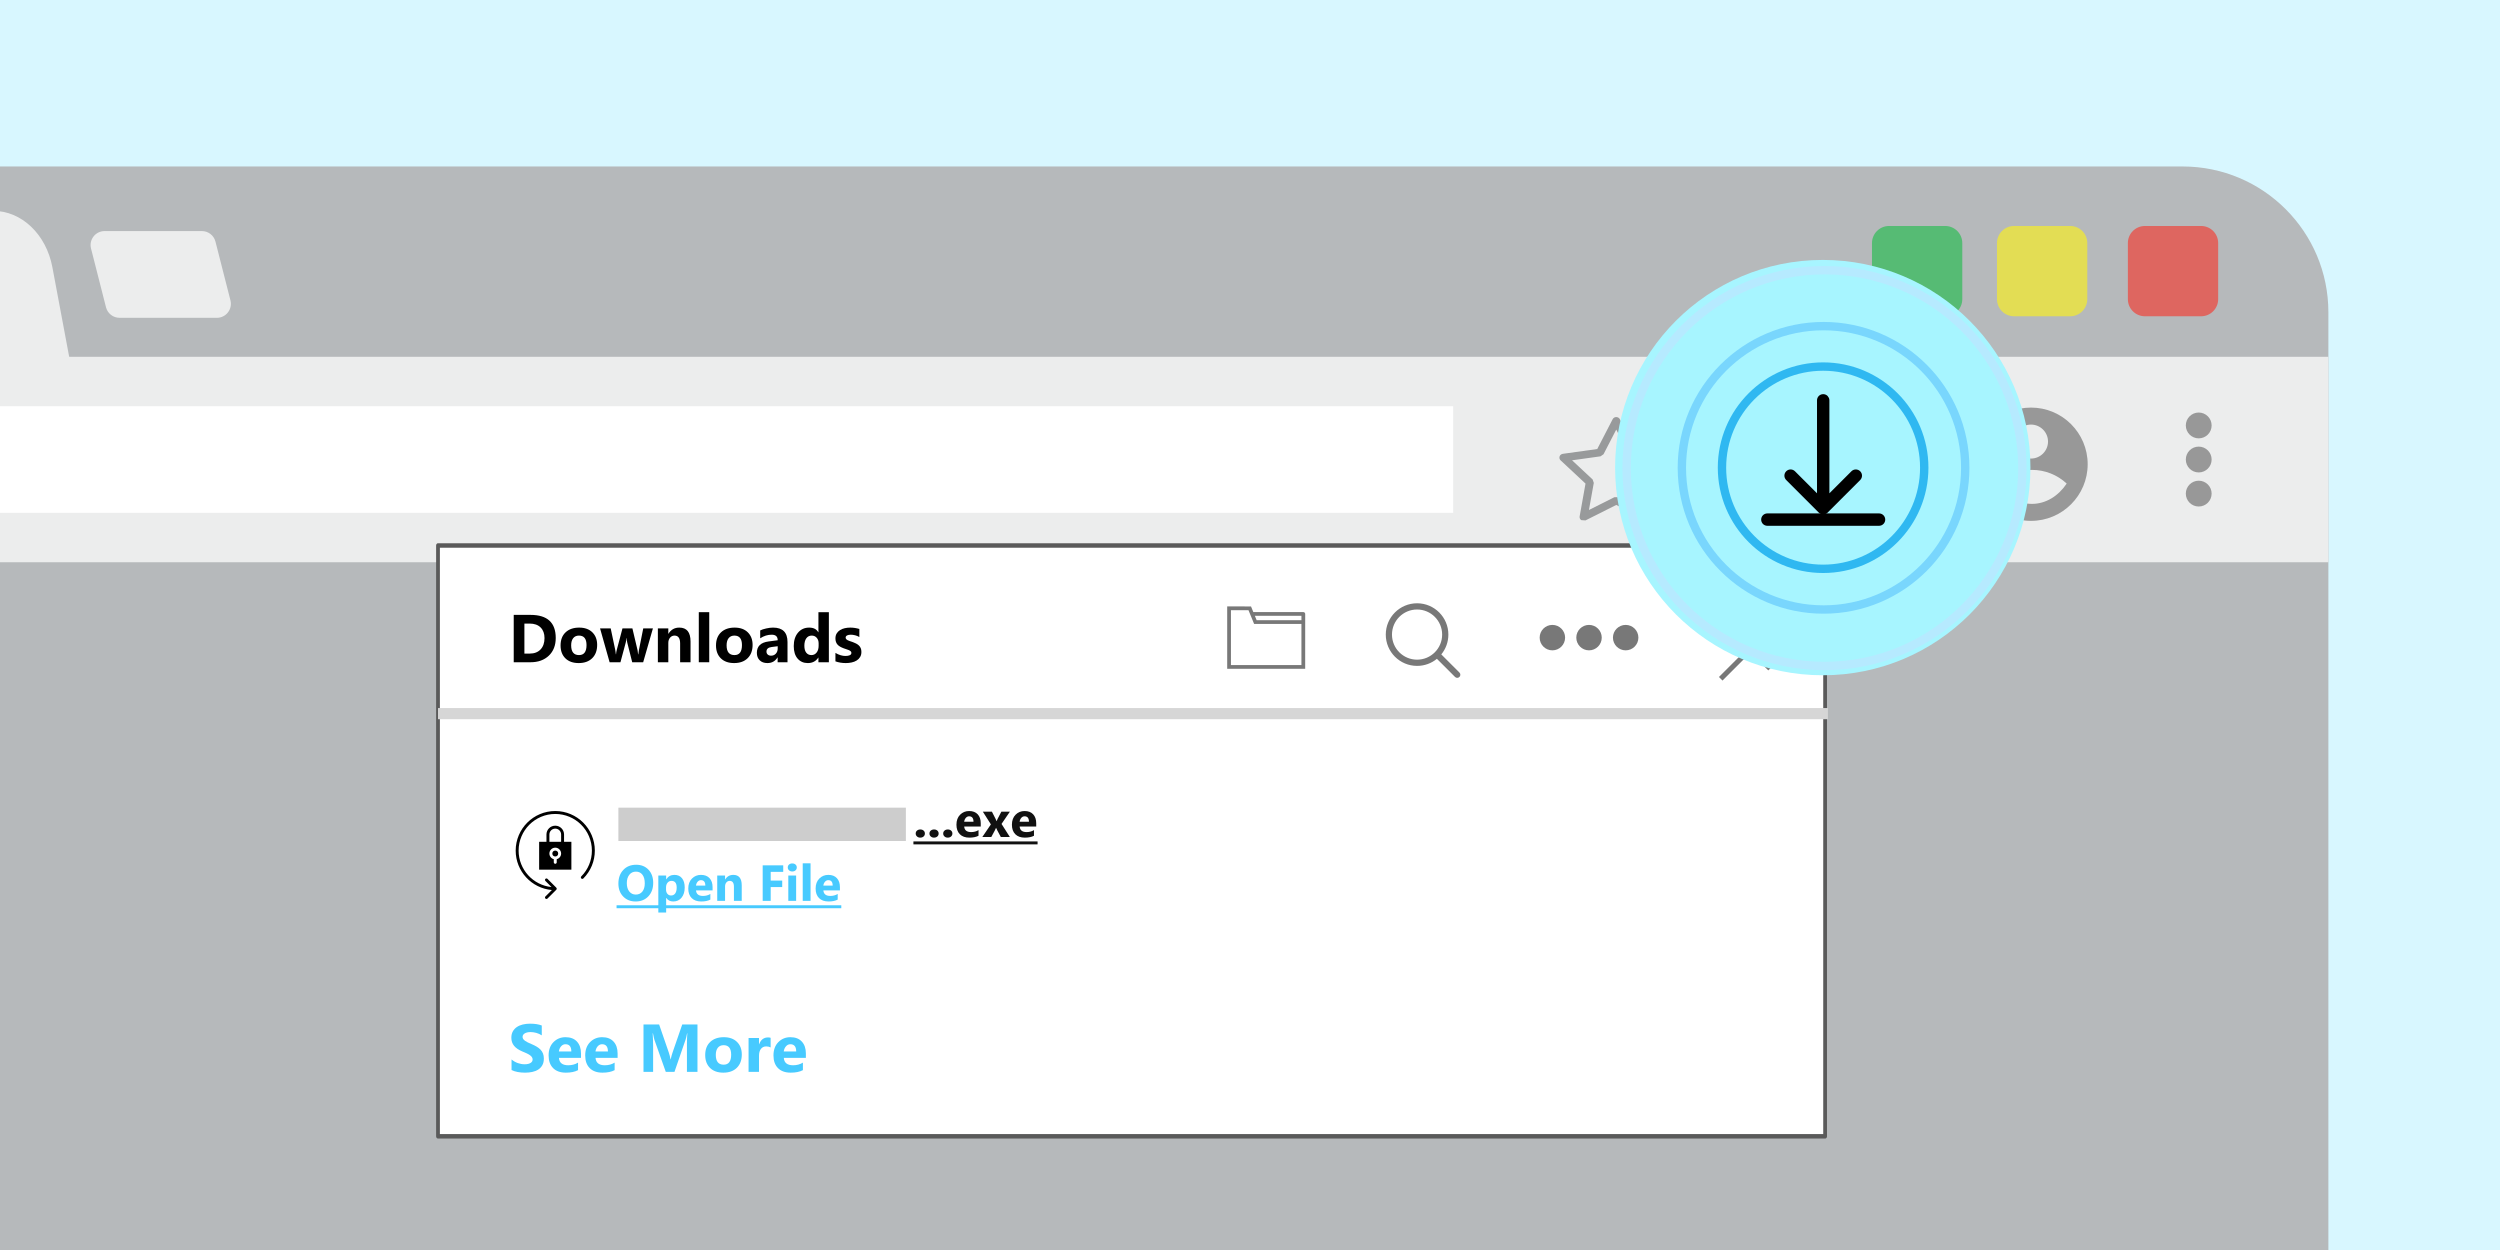 <?xml version="1.0" encoding="UTF-8" standalone="no"?>
<!DOCTYPE svg PUBLIC "-//W3C//DTD SVG 1.1//EN" "http://www.w3.org/Graphics/SVG/1.1/DTD/svg11.dtd">
<svg width="100%" height="100%" viewBox="0 0 600 300" version="1.1" xmlns="http://www.w3.org/2000/svg" xmlns:xlink="http://www.w3.org/1999/xlink" xml:space="preserve" xmlns:serif="http://www.serif.com/" style="fill-rule:evenodd;clip-rule:evenodd;stroke-linecap:round;stroke-linejoin:round;stroke-miterlimit:1.5;">
    <g transform="matrix(1,0,0,1,-19,7.688)">
        <rect x="0" y="-49" width="638" height="382.624" style="fill:rgb(216,247,255);"/>
    </g>
    <g transform="matrix(2.075,0,0,2.075,-330.573,-181.144)">
        <path d="M411.753,389.504L88.961,389.504C79.646,389.504 72.095,381.953 72.095,372.638L72.095,123.419C72.095,114.105 79.646,106.553 88.961,106.553L411.753,106.553C421.068,106.553 428.619,114.104 428.619,123.419L428.619,372.638C428.619,381.953 421.068,389.504 411.753,389.504Z" style="fill:rgb(182,185,187);fill-rule:nonzero;"/>
        <path d="M165.954,131.12L94.691,131.12C93.735,131.12 93.015,130.251 93.191,129.312L95.275,118.202C95.989,114.395 98.838,111.686 102.128,111.686L158.517,111.686C161.807,111.686 164.656,114.395 165.37,118.202L167.454,129.312C167.63,130.251 166.91,131.12 165.954,131.12Z" style="fill:rgb(236,237,237);fill-rule:nonzero;"/>
        <path d="M184.398,124.058L173.142,124.058C172.402,124.058 171.756,123.557 171.573,122.84L169.841,116.043C169.58,115.02 170.353,114.025 171.409,114.025L182.665,114.025C183.405,114.025 184.05,114.526 184.233,115.243L185.966,122.04C186.227,123.063 185.454,124.058 184.398,124.058Z" style="fill:rgb(236,237,237);fill-rule:nonzero;"/>
        <path d="M384.298,123.88L377.809,123.88C376.716,123.88 375.831,122.995 375.831,121.902L375.831,115.413C375.831,114.321 376.716,113.435 377.809,113.435L384.298,113.435C385.39,113.435 386.276,114.321 386.276,115.413L386.276,121.902C386.276,122.995 385.39,123.88 384.298,123.88Z" style="fill:rgb(86,187,116);fill-rule:nonzero;"/>
        <path d="M398.755,123.88L392.266,123.88C391.174,123.88 390.288,122.995 390.288,121.902L390.288,115.413C390.288,114.321 391.174,113.435 392.266,113.435L398.755,113.435C399.848,113.435 400.733,114.321 400.733,115.413L400.733,121.902C400.733,122.995 399.848,123.88 398.755,123.88Z" style="fill:rgb(227,221,84);fill-rule:nonzero;"/>
        <path d="M413.894,123.88L407.405,123.88C406.313,123.88 405.427,122.995 405.427,121.902L405.427,115.413C405.427,114.321 406.313,113.435 407.405,113.435L413.894,113.435C414.987,113.435 415.872,114.321 415.872,115.413L415.872,121.902C415.872,122.995 414.987,123.88 413.894,123.88Z" style="fill:rgb(222,102,96);fill-rule:nonzero;"/>
        <rect x="72.068" y="128.567" width="356.551" height="23.763" style="fill:rgb(236,237,237);"/>
        <g transform="matrix(0.735,0,0,1,33.726,0)">
            <rect x="127.111" y="134.281" width="272.432" height="12.335" style="fill:white;"/>
        </g>
        <g transform="matrix(1.801,0,0,1.723,-363.542,-100.453)">
            <path d="M394.111,137.222L393.88,137.336L394.928,139.46L395.122,139.601L396.949,139.867L395.627,141.156L395.553,141.384L395.865,143.203L394.231,142.344L393.991,142.344L392.357,143.203L392.669,141.384L392.595,141.156L391.273,139.867L393.1,139.601L393.294,139.46L394.342,137.336L394.111,137.222L393.88,137.336L394.111,137.222L393.88,137.108L392.891,139.11L390.681,139.432C390.584,139.446 390.503,139.514 390.473,139.607C390.443,139.7 390.468,139.803 390.538,139.871L392.137,141.43L391.76,143.631C391.743,143.728 391.783,143.826 391.863,143.883L392.134,143.903L394.111,142.864L396.087,143.903L396.359,143.883C396.438,143.826 396.478,143.728 396.462,143.631L396.084,141.43L397.683,139.871C397.753,139.803 397.779,139.7 397.748,139.607C397.718,139.514 397.637,139.446 397.54,139.432L395.33,139.11L394.342,137.108C394.299,137.02 394.209,136.964 394.111,136.964C394.013,136.964 393.923,137.02 393.88,137.108L394.111,137.222Z" style="fill:rgb(152,154,155);fill-rule:nonzero;"/>
        </g>
        <path d="M415.115,136.507C415.115,137.331 414.447,138 413.622,138C412.797,138 412.129,137.331 412.129,136.507C412.129,135.682 412.797,135.013 413.622,135.013C414.447,135.013 415.115,135.682 415.115,136.507Z" style="fill:rgb(152,152,152);fill-rule:nonzero;"/>
        <path d="M415.115,140.449C415.115,141.273 414.447,141.942 413.622,141.942C412.797,141.942 412.129,141.273 412.129,140.449C412.129,139.624 412.797,138.955 413.622,138.955C414.447,138.955 415.115,139.624 415.115,140.449Z" style="fill:rgb(152,152,152);fill-rule:nonzero;"/>
        <path d="M415.115,144.39C415.115,145.215 414.447,145.883 413.622,145.883C412.797,145.883 412.129,145.215 412.129,144.39C412.129,143.566 412.797,142.897 413.622,142.897C414.447,142.897 415.115,143.566 415.115,144.39Z" style="fill:rgb(152,152,152);fill-rule:nonzero;"/>
        <g transform="matrix(0.652,0,0,0.652,45.669,52.48)">
            <g transform="matrix(1,0,0,1.191,-12.472,-65.401)">
                <rect x="264.472" y="181" width="246.068" height="88" style="fill:white;stroke:rgb(90,90,90);stroke-width:0.67px;"/>
            </g>
            <g transform="matrix(1,0,0,1,264.472,170.883)">
                <g>
                    <path d="M0.961,0L0.961,-8.402L3.938,-8.402C6.922,-8.402 8.414,-7.037 8.414,-4.307C8.414,-2.998 8.007,-1.953 7.192,-1.172C6.378,-0.391 5.293,0 3.938,0L0.961,0ZM2.854,-6.861L2.854,-1.535L3.791,-1.535C4.611,-1.535 5.255,-1.781 5.722,-2.273C6.188,-2.766 6.422,-3.436 6.422,-4.283C6.422,-5.084 6.19,-5.714 5.728,-6.173C5.265,-6.632 4.615,-6.861 3.779,-6.861L2.854,-6.861Z" style="fill-rule:nonzero;"/>
                    <path d="M12.486,0.146C11.486,0.146 10.7,-0.134 10.128,-0.694C9.556,-1.255 9.27,-2.016 9.27,-2.977C9.27,-3.969 9.566,-4.745 10.16,-5.306C10.754,-5.866 11.557,-6.146 12.568,-6.146C13.564,-6.146 14.346,-5.866 14.912,-5.306C15.479,-4.745 15.762,-4.004 15.762,-3.082C15.762,-2.086 15.47,-1.299 14.886,-0.721C14.302,-0.143 13.502,0.146 12.486,0.146ZM12.533,-4.729C12.096,-4.729 11.756,-4.578 11.514,-4.277C11.271,-3.977 11.15,-3.551 11.15,-3C11.15,-1.848 11.615,-1.271 12.545,-1.271C13.432,-1.271 13.875,-1.863 13.875,-3.047C13.875,-4.168 13.428,-4.729 12.533,-4.729Z" style="fill-rule:nonzero;"/>
                    <path d="M25.652,-6L23.924,0L21.979,0L21.094,-3.516C21.035,-3.75 21.002,-4.006 20.994,-4.283L20.959,-4.283C20.932,-3.979 20.893,-3.73 20.842,-3.539L19.893,0L17.971,0L16.277,-6L18.164,-6L18.99,-2.086C19.029,-1.902 19.059,-1.68 19.078,-1.418L19.113,-1.418C19.133,-1.691 19.168,-1.922 19.219,-2.109L20.25,-6L22.014,-6L22.939,-2.086C22.963,-1.988 22.99,-1.762 23.021,-1.406L23.063,-1.406C23.082,-1.633 23.113,-1.859 23.156,-2.086L23.936,-6L25.652,-6Z" style="fill-rule:nonzero;"/>
                    <path d="M32.326,0L30.48,0L30.48,-3.334C30.48,-4.264 30.148,-4.729 29.484,-4.729C29.164,-4.729 28.9,-4.605 28.693,-4.359C28.486,-4.113 28.383,-3.801 28.383,-3.422L28.383,0L26.531,0L26.531,-6L28.383,-6L28.383,-5.051L28.406,-5.051C28.848,-5.781 29.49,-6.146 30.334,-6.146C31.662,-6.146 32.326,-5.322 32.326,-3.674L32.326,0Z" style="fill-rule:nonzero;"/>
                    <rect x="33.791" y="-8.883" width="1.852" height="8.883"/>
                    <path d="M40.061,0.146C39.061,0.146 38.274,-0.134 37.702,-0.694C37.13,-1.255 36.844,-2.016 36.844,-2.977C36.844,-3.969 37.141,-4.745 37.734,-5.306C38.328,-5.866 39.131,-6.146 40.143,-6.146C41.139,-6.146 41.92,-5.866 42.486,-5.306C43.053,-4.745 43.336,-4.004 43.336,-3.082C43.336,-2.086 43.044,-1.299 42.46,-0.721C41.876,-0.143 41.076,0.146 40.061,0.146ZM40.107,-4.729C39.67,-4.729 39.33,-4.578 39.088,-4.277C38.846,-3.977 38.725,-3.551 38.725,-3C38.725,-1.848 39.189,-1.271 40.119,-1.271C41.006,-1.271 41.449,-1.863 41.449,-3.047C41.449,-4.168 41.002,-4.729 40.107,-4.729Z" style="fill-rule:nonzero;"/>
                    <path d="M49.529,0L47.777,0L47.777,-0.861L47.754,-0.861C47.352,-0.189 46.756,0.146 45.967,0.146C45.385,0.146 44.927,-0.019 44.593,-0.349C44.259,-0.679 44.092,-1.119 44.092,-1.67C44.092,-2.834 44.781,-3.506 46.16,-3.686L47.789,-3.902C47.789,-4.559 47.434,-4.887 46.723,-4.887C46.008,-4.887 45.328,-4.674 44.684,-4.248L44.684,-5.643C44.941,-5.775 45.294,-5.893 45.741,-5.994C46.188,-6.096 46.596,-6.146 46.963,-6.146C48.674,-6.146 49.529,-5.293 49.529,-3.586L49.529,0ZM47.789,-2.438L47.789,-2.842L46.699,-2.701C46.098,-2.623 45.797,-2.352 45.797,-1.887C45.797,-1.676 45.87,-1.503 46.017,-1.368C46.163,-1.233 46.361,-1.166 46.611,-1.166C46.959,-1.166 47.242,-1.286 47.461,-1.526C47.68,-1.767 47.789,-2.07 47.789,-2.438Z" style="fill-rule:nonzero;"/>
                    <path d="M56.865,0L55.014,0L55.014,-0.826L54.99,-0.826C54.568,-0.178 53.949,0.146 53.133,0.146C52.383,0.146 51.779,-0.118 51.322,-0.647C50.865,-1.177 50.637,-1.916 50.637,-2.865C50.637,-3.857 50.889,-4.652 51.393,-5.25C51.896,-5.848 52.557,-6.146 53.373,-6.146C54.146,-6.146 54.686,-5.869 54.99,-5.314L55.014,-5.314L55.014,-8.883L56.865,-8.883L56.865,0ZM55.049,-2.918L55.049,-3.369C55.049,-3.76 54.936,-4.084 54.709,-4.342C54.482,-4.6 54.188,-4.729 53.824,-4.729C53.414,-4.729 53.094,-4.567 52.863,-4.245C52.633,-3.923 52.518,-3.48 52.518,-2.918C52.518,-2.391 52.629,-1.984 52.852,-1.699C53.074,-1.414 53.383,-1.271 53.777,-1.271C54.152,-1.271 54.458,-1.422 54.694,-1.723C54.931,-2.023 55.049,-2.422 55.049,-2.918Z" style="fill-rule:nonzero;"/>
                    <path d="M58.031,-0.158L58.031,-1.658C58.336,-1.475 58.64,-1.338 58.942,-1.248C59.245,-1.158 59.531,-1.113 59.801,-1.113C60.129,-1.113 60.388,-1.158 60.577,-1.248C60.767,-1.338 60.861,-1.475 60.861,-1.658C60.861,-1.775 60.818,-1.873 60.732,-1.951C60.646,-2.029 60.536,-2.098 60.401,-2.156C60.267,-2.215 60.119,-2.268 59.959,-2.314C59.799,-2.361 59.645,-2.414 59.496,-2.473C59.258,-2.563 59.048,-2.659 58.866,-2.763C58.685,-2.866 58.532,-2.986 58.409,-3.123C58.286,-3.26 58.192,-3.418 58.128,-3.598C58.063,-3.777 58.031,-3.99 58.031,-4.236C58.031,-4.572 58.104,-4.861 58.251,-5.104C58.397,-5.346 58.593,-5.544 58.837,-5.698C59.081,-5.853 59.36,-5.966 59.675,-6.038C59.989,-6.11 60.316,-6.146 60.656,-6.146C60.922,-6.146 61.191,-6.126 61.465,-6.085C61.738,-6.044 62.008,-5.984 62.273,-5.906L62.273,-4.477C62.039,-4.613 61.788,-4.716 61.521,-4.784C61.253,-4.853 60.99,-4.887 60.732,-4.887C60.611,-4.887 60.497,-4.876 60.39,-4.854C60.282,-4.833 60.188,-4.802 60.105,-4.761C60.023,-4.72 59.959,-4.667 59.912,-4.603C59.865,-4.538 59.842,-4.465 59.842,-4.383C59.842,-4.273 59.877,-4.18 59.947,-4.102C60.018,-4.023 60.109,-3.956 60.223,-3.899C60.336,-3.843 60.462,-3.792 60.601,-3.747C60.739,-3.702 60.877,-3.656 61.014,-3.609C61.26,-3.523 61.482,-3.43 61.682,-3.328C61.881,-3.227 62.052,-3.107 62.194,-2.971C62.337,-2.834 62.446,-2.674 62.522,-2.49C62.599,-2.307 62.637,-2.088 62.637,-1.834C62.637,-1.479 62.56,-1.175 62.405,-0.923C62.251,-0.671 62.046,-0.466 61.79,-0.308C61.534,-0.149 61.239,-0.034 60.905,0.038C60.571,0.11 60.225,0.146 59.865,0.146C59.205,0.146 58.594,0.045 58.031,-0.158Z" style="fill-rule:nonzero;"/>
                </g>
            </g>
            <g transform="matrix(1,0,0,1,264.472,243.543)">
                <g>
                    <path d="M0.574,-0.322L0.574,-2.197C0.914,-1.912 1.283,-1.698 1.682,-1.556C2.08,-1.413 2.482,-1.342 2.889,-1.342C3.127,-1.342 3.335,-1.363 3.513,-1.406C3.69,-1.449 3.839,-1.509 3.958,-1.585C4.077,-1.661 4.166,-1.751 4.225,-1.854C4.283,-1.958 4.313,-2.07 4.313,-2.191C4.313,-2.355 4.266,-2.502 4.172,-2.631C4.078,-2.76 3.95,-2.879 3.788,-2.988C3.626,-3.098 3.434,-3.203 3.211,-3.305C2.988,-3.406 2.748,-3.51 2.49,-3.615C1.834,-3.889 1.345,-4.223 1.022,-4.617C0.7,-5.012 0.539,-5.488 0.539,-6.047C0.539,-6.484 0.627,-6.86 0.803,-7.175C0.979,-7.489 1.218,-7.748 1.521,-7.951C1.823,-8.154 2.174,-8.304 2.572,-8.399C2.971,-8.495 3.393,-8.543 3.838,-8.543C4.275,-8.543 4.663,-8.517 5.001,-8.464C5.339,-8.411 5.65,-8.33 5.936,-8.221L5.936,-6.469C5.795,-6.566 5.642,-6.652 5.476,-6.727C5.31,-6.801 5.139,-6.862 4.963,-6.911C4.787,-6.96 4.612,-6.996 4.438,-7.02C4.265,-7.043 4.1,-7.055 3.943,-7.055C3.729,-7.055 3.533,-7.034 3.357,-6.993C3.182,-6.952 3.033,-6.895 2.912,-6.82C2.791,-6.746 2.697,-6.657 2.631,-6.554C2.564,-6.45 2.531,-6.334 2.531,-6.205C2.531,-6.064 2.568,-5.938 2.643,-5.827C2.717,-5.716 2.822,-5.61 2.959,-5.511C3.096,-5.411 3.262,-5.313 3.457,-5.218C3.652,-5.122 3.873,-5.023 4.119,-4.922C4.455,-4.781 4.757,-4.632 5.024,-4.474C5.292,-4.315 5.521,-4.137 5.713,-3.938C5.904,-3.738 6.051,-3.511 6.152,-3.255C6.254,-2.999 6.305,-2.701 6.305,-2.361C6.305,-1.893 6.216,-1.499 6.038,-1.181C5.86,-0.862 5.619,-0.604 5.314,-0.407C5.01,-0.21 4.655,-0.068 4.251,0.018C3.847,0.104 3.42,0.146 2.971,0.146C2.51,0.146 2.071,0.107 1.655,0.029C1.239,-0.049 0.879,-0.166 0.574,-0.322Z" style="fill:rgb(71,202,255);fill-rule:nonzero;"/>
                    <path d="M12.896,-2.473L8.982,-2.473C9.045,-1.602 9.594,-1.166 10.629,-1.166C11.289,-1.166 11.869,-1.322 12.369,-1.635L12.369,-0.299C11.814,-0.002 11.094,0.146 10.207,0.146C9.238,0.146 8.486,-0.122 7.951,-0.659C7.416,-1.196 7.148,-1.945 7.148,-2.906C7.148,-3.902 7.438,-4.691 8.016,-5.273C8.594,-5.855 9.305,-6.146 10.148,-6.146C11.023,-6.146 11.7,-5.887 12.179,-5.367C12.657,-4.848 12.896,-4.143 12.896,-3.252L12.896,-2.473ZM11.18,-3.609C11.18,-4.469 10.832,-4.898 10.137,-4.898C9.84,-4.898 9.583,-4.775 9.366,-4.529C9.149,-4.283 9.018,-3.977 8.971,-3.609L11.18,-3.609Z" style="fill:rgb(71,202,255);fill-rule:nonzero;"/>
                    <path d="M19.389,-2.473L15.475,-2.473C15.537,-1.602 16.086,-1.166 17.121,-1.166C17.781,-1.166 18.361,-1.322 18.861,-1.635L18.861,-0.299C18.307,-0.002 17.586,0.146 16.699,0.146C15.73,0.146 14.979,-0.122 14.443,-0.659C13.908,-1.196 13.641,-1.945 13.641,-2.906C13.641,-3.902 13.93,-4.691 14.508,-5.273C15.086,-5.855 15.797,-6.146 16.641,-6.146C17.516,-6.146 18.192,-5.887 18.671,-5.367C19.149,-4.848 19.389,-4.143 19.389,-3.252L19.389,-2.473ZM17.672,-3.609C17.672,-4.469 17.324,-4.898 16.629,-4.898C16.332,-4.898 16.075,-4.775 15.858,-4.529C15.642,-4.283 15.51,-3.977 15.463,-3.609L17.672,-3.609Z" style="fill:rgb(71,202,255);fill-rule:nonzero;"/>
                    <path d="M33.557,0L31.688,0L31.688,-5.027C31.688,-5.57 31.711,-6.17 31.758,-6.826L31.711,-6.826C31.613,-6.311 31.525,-5.939 31.447,-5.713L29.479,0L27.932,0L25.928,-5.654C25.873,-5.807 25.785,-6.197 25.664,-6.826L25.611,-6.826C25.662,-5.998 25.688,-5.271 25.688,-4.646L25.688,0L23.982,0L23.982,-8.402L26.754,-8.402L28.471,-3.422C28.607,-3.023 28.707,-2.623 28.77,-2.221L28.805,-2.221C28.91,-2.686 29.021,-3.09 29.139,-3.434L30.855,-8.402L33.557,-8.402L33.557,0Z" style="fill:rgb(71,202,255);fill-rule:nonzero;"/>
                    <path d="M38.145,0.146C37.145,0.146 36.358,-0.134 35.786,-0.694C35.214,-1.255 34.928,-2.016 34.928,-2.977C34.928,-3.969 35.225,-4.745 35.818,-5.306C36.412,-5.866 37.215,-6.146 38.227,-6.146C39.223,-6.146 40.004,-5.866 40.57,-5.306C41.137,-4.745 41.42,-4.004 41.42,-3.082C41.42,-2.086 41.128,-1.299 40.544,-0.721C39.96,-0.143 39.16,0.146 38.145,0.146ZM38.191,-4.729C37.754,-4.729 37.414,-4.578 37.172,-4.277C36.93,-3.977 36.809,-3.551 36.809,-3C36.809,-1.848 37.273,-1.271 38.203,-1.271C39.09,-1.271 39.533,-1.863 39.533,-3.047C39.533,-4.168 39.086,-4.729 38.191,-4.729Z" style="fill:rgb(71,202,255);fill-rule:nonzero;"/>
                    <path d="M46.535,-4.33C46.313,-4.451 46.053,-4.512 45.756,-4.512C45.354,-4.512 45.039,-4.364 44.813,-4.069C44.586,-3.774 44.473,-3.373 44.473,-2.865L44.473,0L42.621,0L42.621,-6L44.473,-6L44.473,-4.887L44.496,-4.887C44.789,-5.699 45.316,-6.105 46.078,-6.105C46.273,-6.105 46.426,-6.082 46.535,-6.035L46.535,-4.33Z" style="fill:rgb(71,202,255);fill-rule:nonzero;"/>
                    <path d="M52.787,-2.473L48.873,-2.473C48.936,-1.602 49.484,-1.166 50.52,-1.166C51.18,-1.166 51.76,-1.322 52.26,-1.635L52.26,-0.299C51.705,-0.002 50.984,0.146 50.098,0.146C49.129,0.146 48.377,-0.122 47.842,-0.659C47.307,-1.196 47.039,-1.945 47.039,-2.906C47.039,-3.902 47.328,-4.691 47.906,-5.273C48.484,-5.855 49.195,-6.146 50.039,-6.146C50.914,-6.146 51.591,-5.887 52.069,-5.367C52.548,-4.848 52.787,-4.143 52.787,-3.252L52.787,-2.473ZM51.07,-3.609C51.07,-4.469 50.723,-4.898 50.027,-4.898C49.73,-4.898 49.474,-4.775 49.257,-4.529C49.04,-4.283 48.908,-3.977 48.861,-3.609L51.07,-3.609Z" style="fill:rgb(71,202,255);fill-rule:nonzero;"/>
                </g>
            </g>
            <g transform="matrix(1,0,0,1.843,0,-150.888)">
                <rect x="252" y="179" width="246.566" height="1.073" style="fill:rgb(214,214,214);"/>
            </g>
            <g transform="matrix(1,0,0,1,19.203,40.213)">
                <g transform="matrix(1,0,0,1,264.472,173)">
                    <path d="M3.384,0.11C2.481,0.11 1.746,-0.184 1.178,-0.771C0.609,-1.359 0.325,-2.124 0.325,-3.067C0.325,-4.063 0.614,-4.869 1.191,-5.484C1.768,-6.1 2.533,-6.407 3.485,-6.407C4.384,-6.407 5.112,-6.113 5.667,-5.524C6.222,-4.935 6.5,-4.159 6.5,-3.195C6.5,-2.205 6.212,-1.406 5.636,-0.8C5.06,-0.193 4.31,0.11 3.384,0.11ZM3.445,-5.186C2.947,-5.186 2.552,-4.999 2.259,-4.625C1.966,-4.252 1.819,-3.757 1.819,-3.142C1.819,-2.518 1.966,-2.024 2.259,-1.661C2.552,-1.298 2.936,-1.116 3.41,-1.116C3.899,-1.116 4.288,-1.293 4.575,-1.646C4.862,-1.999 5.005,-2.489 5.005,-3.116C5.005,-3.769 4.866,-4.277 4.588,-4.641C4.31,-5.004 3.929,-5.186 3.445,-5.186Z" style="fill:rgb(71,202,255);fill-rule:nonzero;"/>
                    <path d="M8.815,-0.523L8.798,-0.523L8.798,2.07L7.409,2.07L7.409,-4.5L8.798,-4.5L8.798,-3.823L8.815,-3.823C9.158,-4.348 9.64,-4.61 10.261,-4.61C10.844,-4.61 11.295,-4.41 11.613,-4.01C11.93,-3.61 12.089,-3.066 12.089,-2.377C12.089,-1.627 11.904,-1.025 11.533,-0.571C11.163,-0.117 10.67,0.11 10.055,0.11C9.513,0.11 9.1,-0.101 8.815,-0.523ZM8.776,-2.369L8.776,-2.008C8.776,-1.698 8.858,-1.444 9.022,-1.248C9.186,-1.052 9.401,-0.954 9.668,-0.954C9.984,-0.954 10.23,-1.076 10.404,-1.321C10.578,-1.565 10.666,-1.912 10.666,-2.36C10.666,-3.151 10.358,-3.546 9.743,-3.546C9.458,-3.546 9.226,-3.439 9.046,-3.223C8.866,-3.008 8.776,-2.723 8.776,-2.369Z" style="fill:rgb(71,202,255);fill-rule:nonzero;"/>
                    <path d="M17.033,-1.854L14.098,-1.854C14.145,-1.201 14.556,-0.875 15.333,-0.875C15.828,-0.875 16.263,-0.992 16.638,-1.226L16.638,-0.224C16.222,-0.001 15.681,0.11 15.016,0.11C14.29,0.11 13.726,-0.092 13.324,-0.494C12.923,-0.897 12.722,-1.459 12.722,-2.18C12.722,-2.927 12.939,-3.519 13.373,-3.955C13.806,-4.392 14.339,-4.61 14.972,-4.61C15.628,-4.61 16.136,-4.415 16.495,-4.025C16.854,-3.636 17.033,-3.107 17.033,-2.439L17.033,-1.854ZM15.746,-2.707C15.746,-3.352 15.485,-3.674 14.963,-3.674C14.741,-3.674 14.548,-3.582 14.385,-3.397C14.223,-3.212 14.124,-2.982 14.089,-2.707L15.746,-2.707Z" style="fill:rgb(71,202,255);fill-rule:nonzero;"/>
                    <path d="M22.206,0L20.821,0L20.821,-2.5C20.821,-3.198 20.572,-3.546 20.074,-3.546C19.834,-3.546 19.636,-3.454 19.481,-3.27C19.326,-3.085 19.248,-2.851 19.248,-2.566L19.248,0L17.859,0L17.859,-4.5L19.248,-4.5L19.248,-3.788L19.266,-3.788C19.597,-4.336 20.079,-4.61 20.711,-4.61C21.708,-4.61 22.206,-3.992 22.206,-2.755L22.206,0Z" style="fill:rgb(71,202,255);fill-rule:nonzero;"/>
                    <path d="M29.566,-5.146L27.343,-5.146L27.343,-3.599L29.386,-3.599L29.386,-2.448L27.343,-2.448L27.343,0L25.923,0L25.923,-6.302L29.566,-6.302L29.566,-5.146Z" style="fill:rgb(71,202,255);fill-rule:nonzero;"/>
                    <path d="M31.17,-5.212C30.936,-5.212 30.744,-5.281 30.595,-5.421C30.445,-5.56 30.371,-5.73 30.371,-5.933C30.371,-6.141 30.445,-6.311 30.595,-6.442C30.744,-6.574 30.936,-6.64 31.17,-6.64C31.408,-6.64 31.6,-6.574 31.748,-6.442C31.896,-6.311 31.97,-6.141 31.97,-5.933C31.97,-5.722 31.896,-5.549 31.748,-5.414C31.6,-5.279 31.408,-5.212 31.17,-5.212ZM31.856,0L30.467,0L30.467,-4.5L31.856,-4.5L31.856,0Z" style="fill:rgb(71,202,255);fill-rule:nonzero;"/>
                    <rect x="33.025" y="-6.662" width="1.389" height="6.662" style="fill:rgb(71,202,255);"/>
                    <path d="M39.625,-1.854L36.69,-1.854C36.737,-1.201 37.148,-0.875 37.925,-0.875C38.42,-0.875 38.855,-0.992 39.23,-1.226L39.23,-0.224C38.814,-0.001 38.273,0.11 37.608,0.11C36.882,0.11 36.318,-0.092 35.917,-0.494C35.515,-0.897 35.314,-1.459 35.314,-2.18C35.314,-2.927 35.531,-3.519 35.965,-3.955C36.398,-4.392 36.932,-4.61 37.564,-4.61C38.221,-4.61 38.728,-4.415 39.087,-4.025C39.446,-3.636 39.625,-3.107 39.625,-2.439L39.625,-1.854ZM38.338,-2.707C38.338,-3.352 38.077,-3.674 37.556,-3.674C37.333,-3.674 37.14,-3.582 36.978,-3.397C36.815,-3.212 36.716,-2.982 36.681,-2.707L38.338,-2.707Z" style="fill:rgb(71,202,255);fill-rule:nonzero;"/>
                </g>
                <rect x="264.472" y="173.782" width="39.867" height="0.523" style="fill:rgb(71,202,255);"/>
            </g>
            <g transform="matrix(1,0,0,1,71.865,28.886)">
                <g transform="matrix(1,0,0,1,264.472,173)">
                    <path d="M1.204,0.11C0.976,0.11 0.785,0.04 0.633,-0.101C0.48,-0.242 0.404,-0.415 0.404,-0.62C0.404,-0.831 0.483,-1.003 0.639,-1.138C0.796,-1.273 0.992,-1.34 1.226,-1.34C1.463,-1.34 1.657,-1.272 1.808,-1.136C1.959,-1 2.035,-0.828 2.035,-0.62C2.035,-0.406 1.958,-0.231 1.804,-0.094C1.65,0.042 1.45,0.11 1.204,0.11Z" style="fill:rgb(17,17,17);fill-rule:nonzero;"/>
                    <path d="M3.643,0.11C3.415,0.11 3.224,0.04 3.072,-0.101C2.919,-0.242 2.843,-0.415 2.843,-0.62C2.843,-0.831 2.922,-1.003 3.078,-1.138C3.235,-1.273 3.431,-1.34 3.665,-1.34C3.902,-1.34 4.096,-1.272 4.247,-1.136C4.398,-1 4.474,-0.828 4.474,-0.62C4.474,-0.406 4.397,-0.231 4.243,-0.094C4.089,0.042 3.889,0.11 3.643,0.11Z" style="fill:rgb(17,17,17);fill-rule:nonzero;"/>
                    <path d="M6.082,0.11C5.854,0.11 5.663,0.04 5.511,-0.101C5.358,-0.242 5.282,-0.415 5.282,-0.62C5.282,-0.831 5.361,-1.003 5.517,-1.138C5.674,-1.273 5.87,-1.34 6.104,-1.34C6.341,-1.34 6.535,-1.272 6.686,-1.136C6.837,-1 6.913,-0.828 6.913,-0.62C6.913,-0.406 6.836,-0.231 6.682,-0.094C6.528,0.042 6.328,0.11 6.082,0.11Z" style="fill:rgb(17,17,17);fill-rule:nonzero;"/>
                    <path d="M11.944,-1.854L9.009,-1.854C9.056,-1.201 9.467,-0.875 10.244,-0.875C10.739,-0.875 11.174,-0.992 11.549,-1.226L11.549,-0.224C11.133,-0.001 10.592,0.11 9.927,0.11C9.201,0.11 8.637,-0.092 8.235,-0.494C7.834,-0.897 7.633,-1.459 7.633,-2.18C7.633,-2.927 7.85,-3.519 8.284,-3.955C8.717,-4.392 9.25,-4.61 9.883,-4.61C10.54,-4.61 11.047,-4.415 11.406,-4.025C11.765,-3.636 11.944,-3.107 11.944,-2.439L11.944,-1.854ZM10.657,-2.707C10.657,-3.352 10.396,-3.674 9.875,-3.674C9.652,-3.674 9.459,-3.582 9.297,-3.397C9.134,-3.212 9.035,-2.982 9,-2.707L10.657,-2.707Z" style="fill:rgb(17,17,17);fill-rule:nonzero;"/>
                    <path d="M17.117,-4.5L15.631,-2.32L17.108,0L15.508,0L14.858,-1.213C14.805,-1.31 14.742,-1.446 14.669,-1.622L14.651,-1.622C14.607,-1.499 14.547,-1.367 14.471,-1.226L13.816,0L12.221,0L13.742,-2.241L12.313,-4.5L13.922,-4.5L14.563,-3.239C14.648,-3.072 14.708,-2.931 14.744,-2.817L14.761,-2.817C14.808,-2.955 14.871,-3.098 14.95,-3.248L15.605,-4.5L17.117,-4.5Z" style="fill:rgb(17,17,17);fill-rule:nonzero;"/>
                    <path d="M21.784,-1.854L18.848,-1.854C18.895,-1.201 19.307,-0.875 20.083,-0.875C20.578,-0.875 21.013,-0.992 21.388,-1.226L21.388,-0.224C20.972,-0.001 20.432,0.11 19.767,0.11C19.04,0.11 18.476,-0.092 18.075,-0.494C17.673,-0.897 17.473,-1.459 17.473,-2.18C17.473,-2.927 17.689,-3.519 18.123,-3.955C18.557,-4.392 19.09,-4.61 19.723,-4.61C20.379,-4.61 20.886,-4.415 21.245,-4.025C21.604,-3.636 21.784,-3.107 21.784,-2.439L21.784,-1.854ZM20.496,-2.707C20.496,-3.352 20.235,-3.674 19.714,-3.674C19.491,-3.674 19.299,-3.582 19.136,-3.397C18.973,-3.212 18.875,-2.982 18.839,-2.707L20.496,-2.707Z" style="fill:rgb(17,17,17);fill-rule:nonzero;"/>
                </g>
                <rect x="264.472" y="173.782" width="22.025" height="0.523" style="fill:rgb(17,17,17);"/>
            </g>
            <g transform="matrix(1,0,0,1,11,6.68)">
                <rect x="273" y="190" width="51" height="5.913" style="fill:rgb(205,205,205);"/>
            </g>
            <g transform="matrix(0.26,0,0,0.26,265,197.276)">
                <g id="lock-svgrepo-com.svg">
                    <g>
                        <g>
                            <path d="M36,16C36,12.691 33.309,10 30,10C26.691,10 24,12.691 24,16L24,21L19,21L19,40L41,40L41,21L36,21L36,16ZM26,16C26,13.794 27.794,12 30,12C32.206,12 34,13.794 34,16L34,21L26,21L26,16ZM31,32.858L31,35C31,35.553 30.552,36 30,36C29.448,36 29,35.553 29,35L29,32.858C27.28,32.411 26,30.859 26,29C26,26.794 27.794,25 30,25C32.206,25 34,26.794 34,29C34,30.859 32.72,32.411 31,32.858Z" style="fill-rule:nonzero;"/>
                            <circle cx="30" cy="29" r="2"/>
                            <path d="M30,0C15.112,0 3,12.112 3,27C3,41.109 13.881,52.719 27.691,53.895L23.293,58.293C22.902,58.684 22.902,59.316 23.293,59.707C23.488,59.902 23.744,60 24,60C24.256,60 24.512,59.902 24.707,59.707L30.706,53.708C30.799,53.616 30.872,53.505 30.923,53.382C31.024,53.138 31.024,52.862 30.923,52.618C30.872,52.495 30.799,52.385 30.706,52.292L24.707,46.293C24.316,45.902 23.684,45.902 23.293,46.293C22.902,46.684 22.902,47.316 23.293,47.707L27.457,51.871C14.862,50.593 5,39.927 5,27C5,13.215 16.215,2 30,2C43.785,2 55,13.215 55,27C55,33.633 52.43,39.881 47.762,44.593C47.373,44.986 47.376,45.619 47.769,46.008C48.161,46.395 48.794,46.393 49.183,46.001C54.224,40.911 57,34.163 57,27C57,12.112 44.888,0 30,0Z" style="fill-rule:nonzero;"/>
                        </g>
                    </g>
                </g>
            </g>
            <g>
                <g transform="matrix(0.07,0,0,0.07,392,159.596)">
                    <path d="M196.286,35.484C195.398,34.589 194.185,34.088 192.925,34.088L66.402,34.088L66.402,34.578L60.347,19.805L0,19.766L0,177.919L197.635,177.919L197.635,167.802L197.685,38.856C197.681,37.589 197.188,36.379 196.286,35.484ZM188.151,43.615L188.144,54.663L74.633,54.663L70.102,43.615L188.151,43.615ZM188.115,168.396L9.516,168.396L9.516,29.296L53.955,29.328L68.245,64.186L188.119,64.186L188.119,168.395L188.115,168.395L188.115,168.396Z" style="fill:rgb(120,120,120);fill-rule:nonzero;"/>
                </g>
                <g transform="matrix(0.027,0,0,0.027,419.834,160.125)">
                    <path d="M495,466.1L375.8,346.9C404.9,311.4 422.3,266.1 422.3,216.6C422.3,103.1 330.2,11 216.7,11C103.1,11 11,103.1 11,216.7C11,330.3 103.1,422.4 216.7,422.4C266.1,422.4 311.5,405 347,375.9L466.1,495C474.1,503 487,503 495,495C503,487 503,474.1 495,466.1ZM51.8,216.7C51.8,125.7 125.6,51.9 216.6,51.9C307.6,51.9 381.4,125.7 381.4,216.7C381.4,307.7 307.6,381.5 216.6,381.5C125.6,381.5 51.8,307.7 51.8,216.7Z" style="fill:rgb(120,120,120);fill-rule:nonzero;"/>
                </g>
                <g transform="matrix(1,0,0,1,3.43,0)">
                    <g transform="matrix(1,0,0,1,1,-2.257)">
                        <circle cx="445.257" cy="168.772" r="2.257" style="fill:rgb(120,120,120);"/>
                    </g>
                    <g transform="matrix(1,0,0,1,7.5,-2.257)">
                        <circle cx="445.257" cy="168.772" r="2.257" style="fill:rgb(120,120,120);"/>
                    </g>
                    <g transform="matrix(1,0,0,1,14,-2.257)">
                        <circle cx="445.257" cy="168.772" r="2.257" style="fill:rgb(120,120,120);"/>
                    </g>
                </g>
                <g transform="matrix(0.028,0,0,0.028,479.233,159.796)">
                    <g>
                        <path d="M331.437,0L308.867,22.57L343.804,57.507L245.941,142.825C218.119,135.263 188.79,134.642 160.555,141.086C128.416,148.42 99.053,164.672 75.64,188.085L64.355,199.37L177.207,312.222L0,489.43L22.57,512L199.777,334.793L312.629,447.645L323.914,436.36C347.327,412.947 363.579,383.584 370.913,351.445C377.358,323.209 376.737,293.881 369.174,266.059L454.492,168.196L489.43,203.133L512,180.563L331.437,0ZM333.36,258.566L336.2,267.195C351.582,313.938 342.246,364.188 312.013,401.888L110.113,199.988C147.814,169.755 198.064,160.42 244.806,175.801L253.435,178.641L366.427,80.133L431.869,145.575L333.36,258.566Z" style="fill:rgb(120,120,120);fill-rule:nonzero;"/>
                    </g>
                </g>
            </g>
        </g>
        <g transform="matrix(0.039,0,0,0.039,369.204,130.133)">
            <g transform="matrix(16.8,0,0,16.8,440,76.836)">
                <path d="M12,2C17.52,2 22,6.48 22,12C22,17.52 17.52,22 12,22C6.48,22 2,17.52 2,12C2,6.48 6.48,2 12,2ZM6.023,15.416C7.491,17.606 9.695,19 12.16,19C14.624,19 16.829,17.607 18.296,15.416C16.632,13.861 14.437,12.997 12.16,13C9.882,12.997 7.687,13.861 6.023,15.416ZM12,11C13.646,11 15,9.646 15,8C15,6.354 13.646,5 12,5C10.354,5 9,6.354 9,8C9,9.646 10.354,11 12,11Z" style="fill:rgb(152,152,152);fill-rule:nonzero;"/>
            </g>
            <g transform="matrix(16.8,0,0,16.8,-8103.47,-2001.4)">
                <g transform="matrix(0.739,0,0,0.739,178.76,52.38)">
                    <circle cx="412.743" cy="113.558" r="49.608" style="fill:rgb(167,245,255);"/>
                </g>
                <g transform="matrix(0.849,0,0,0.849,73.856,19.241)">
                    <path d="M482.898,116C494.984,116 504.796,125.812 504.796,137.898C504.796,149.984 494.984,159.796 482.898,159.796C470.812,159.796 461,149.984 461,137.898C461,125.812 470.812,116 482.898,116ZM482.898,117.741C494.023,117.741 503.055,126.773 503.055,137.898C503.055,149.023 494.023,158.055 482.898,158.055C471.773,158.055 462.741,149.023 462.741,137.898C462.741,126.773 471.773,117.741 482.898,117.741Z" style="fill:rgb(47,184,241);"/>
                </g>
                <g id="_--------" serif:id="        " transform="matrix(1.176,0,0,1.176,-83.973,-25.829)">
                    <path d="M482.898,116C494.984,116 504.796,125.812 504.796,137.898C504.796,149.984 494.984,159.796 482.898,159.796C470.812,159.796 461,149.984 461,137.898C461,125.812 470.812,116 482.898,116ZM482.898,117.257C494.29,117.257 503.539,126.506 503.539,137.898C503.539,149.29 494.29,158.539 482.898,158.539C471.506,158.539 462.257,149.29 462.257,137.898C462.257,126.506 471.506,117.257 482.898,117.257Z" style="fill:rgb(121,214,253);"/>
                </g>
                <g id="_--------1" serif:id="        " transform="matrix(1.629,0,0,1.629,-302.557,-88.249)">
                    <path d="M482.898,116C494.984,116 504.796,125.812 504.796,137.898C504.796,149.984 494.984,159.796 482.898,159.796C470.812,159.796 461,149.984 461,137.898C461,125.812 470.812,116 482.898,116ZM482.898,116.908C494.483,116.908 503.889,126.313 503.889,137.898C503.889,149.483 494.483,158.889 482.898,158.889C471.313,158.889 461.908,149.483 461.908,137.898C461.908,126.313 471.313,116.908 482.898,116.908Z" style="fill:rgb(182,234,255);"/>
                </g>
            </g>
            <g transform="matrix(0.9,0,0,0.9,-193.004,18.323)">
                <path d="M426.5,458L58.5,458C51,458 45,464 45,471.5C45,479 51,485 58.5,485L426.5,485C434,485 440,479 440,471.5C440,464 434,458 426.5,458Z" style="fill-rule:nonzero;stroke:black;stroke-width:13.8px;stroke-linecap:butt;stroke-miterlimit:2;"/>
                <g transform="matrix(1,0,0,1,0,65)">
                    <path d="M233,378.7C235.5,381.2 239,382.7 242.5,382.7C246,382.7 249.5,381.3 252,378.7L359.5,271.2C364.8,265.9 364.8,257.4 359.5,252.1C354.2,246.8 345.7,246.8 340.4,252.1L256,336.5L256,13.5C256,6 250,0 242.5,0C235,0 229,6 229,13.5L229,336.5L144.6,252.1C139.3,246.8 130.8,246.8 125.5,252.1C120.2,257.4 120.2,265.9 125.5,271.2L233,378.7Z" style="fill-rule:nonzero;stroke:black;stroke-width:13.8px;stroke-linecap:butt;stroke-miterlimit:2;"/>
                </g>
            </g>
        </g>
    </g>
</svg>
